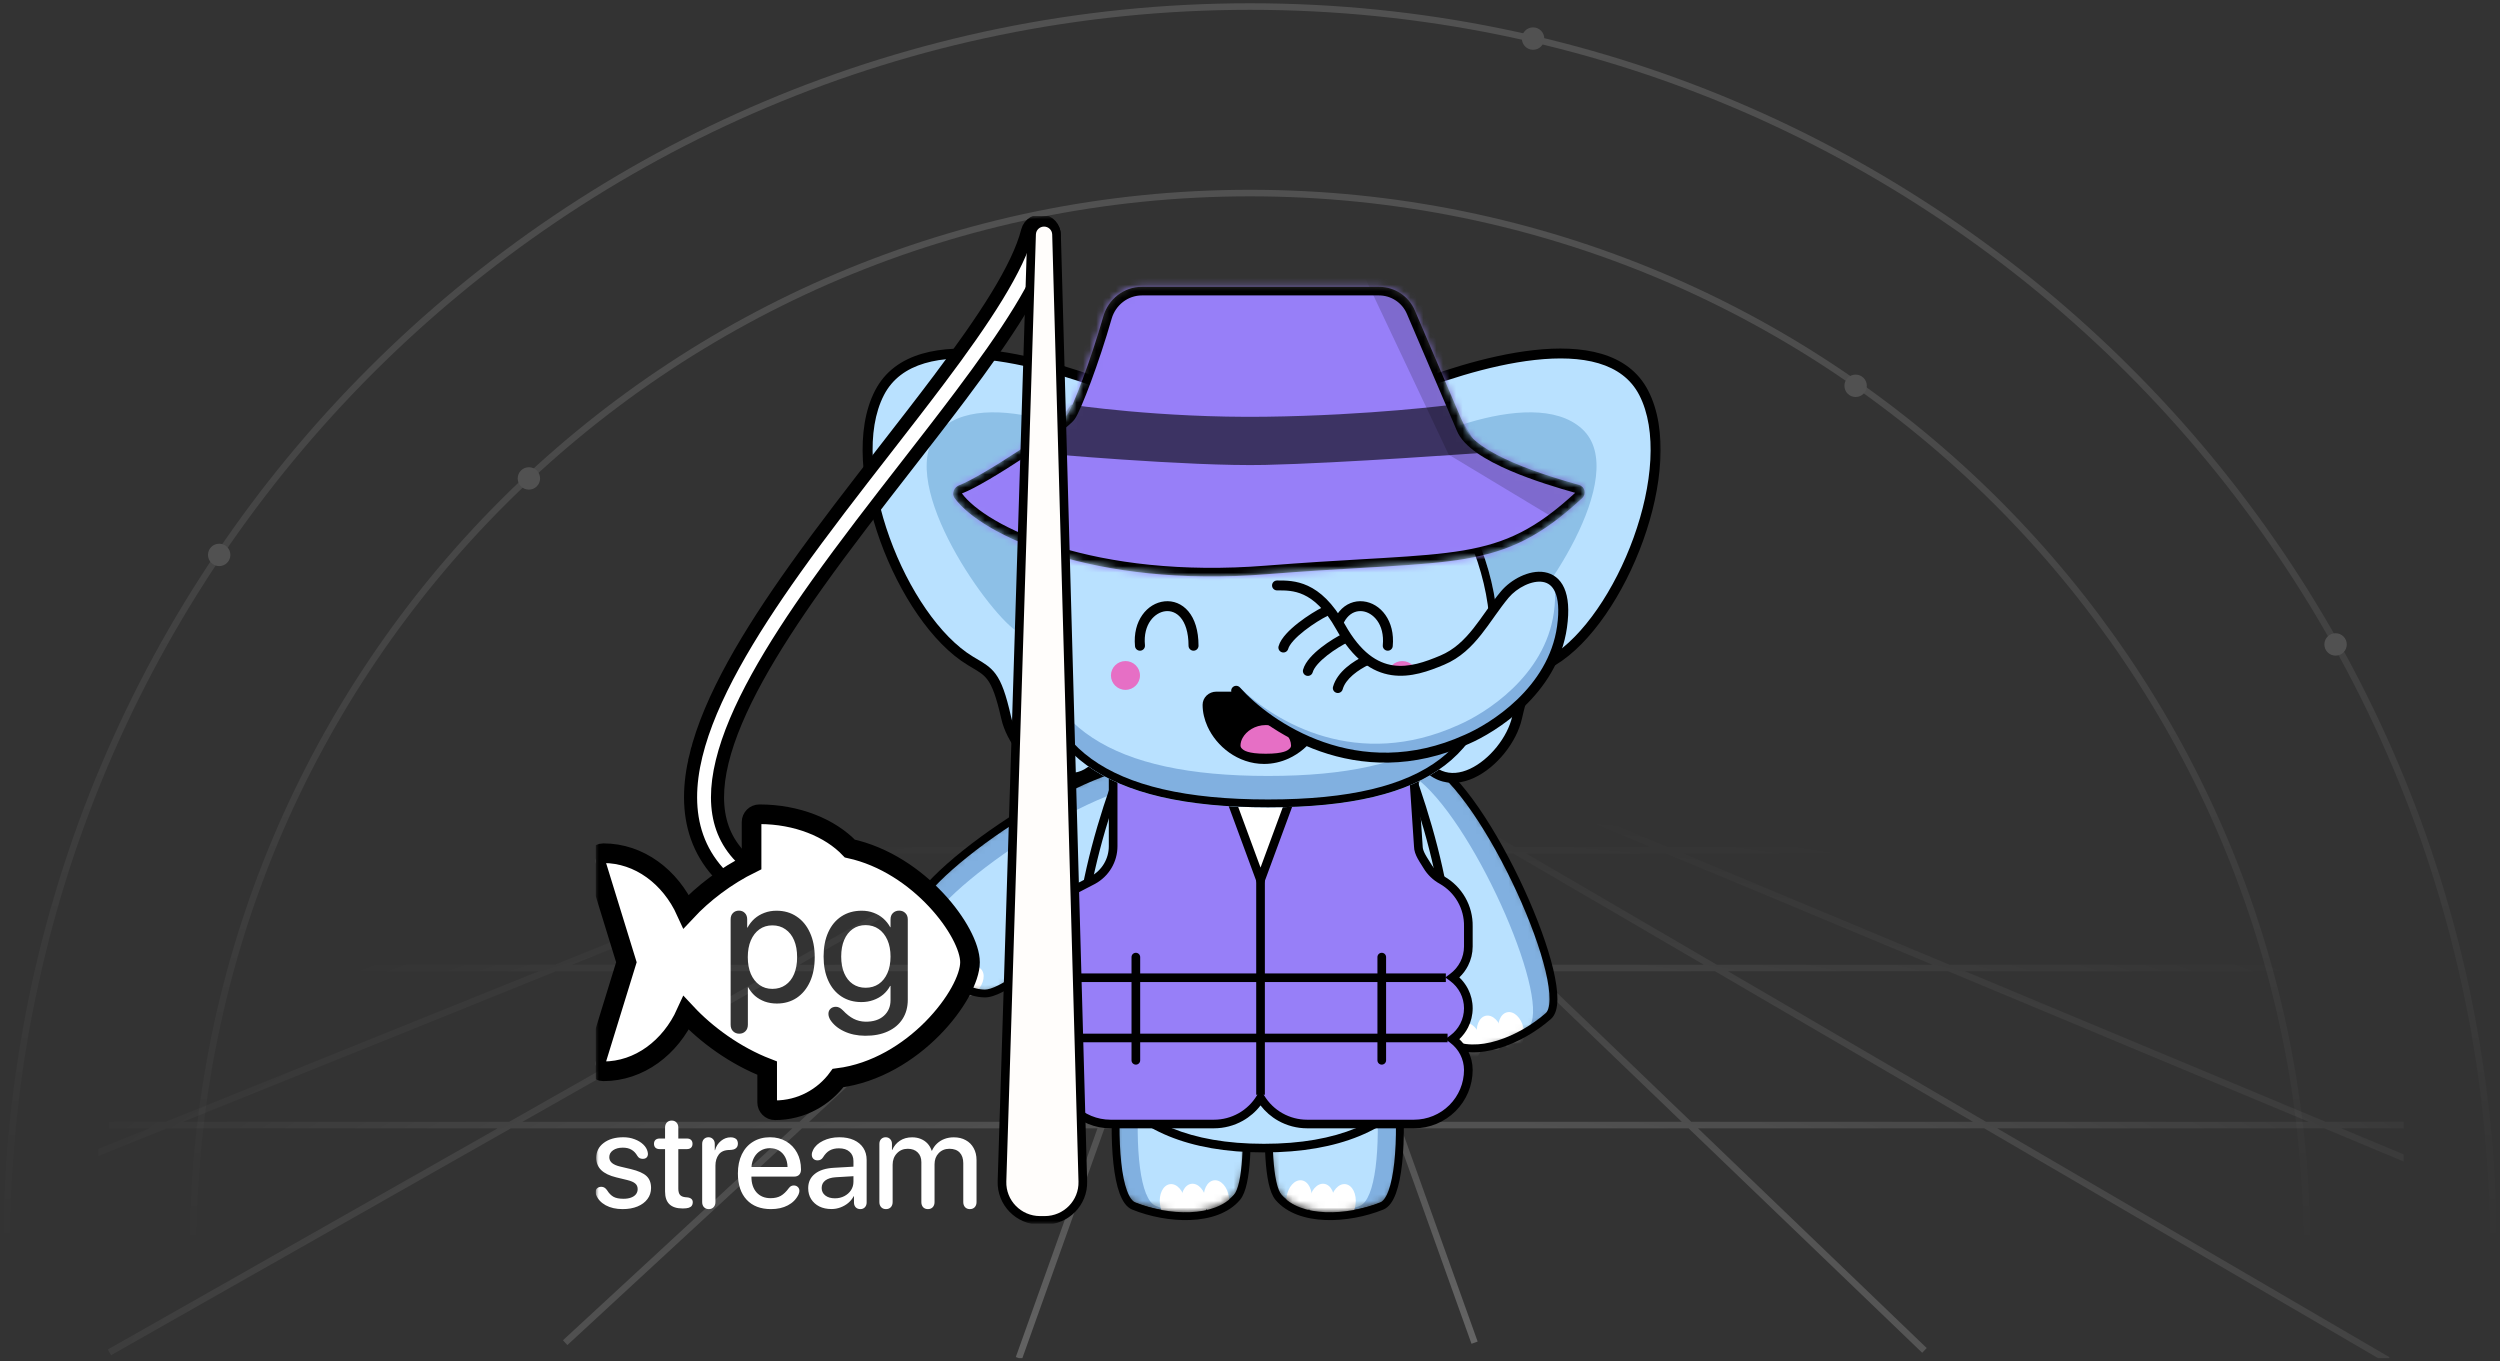 <?xml version="1.0" encoding="utf-8"?>
<svg xmlns="http://www.w3.org/2000/svg" width="382" height="208" viewBox="0 0 382 208" fill="none">
<rect x="0" y="0" width="382" height="208" fill="#333333" stroke="none"/>
<g clip-path="url(#clip0_202_4538)">
<path fill-rule="evenodd" clip-rule="evenodd" d="M209.28 110.413H608.162V109.413H16.662V110.413H176.432L159.088 117.413H16.662V118.413H156.611L129.356 129.413H16.662V130.413H126.879L84.758 147.413H16.662V148.413H82.28L25.294 171.413H16.662V172.413H22.816L13 176.375L13.374 177.302L25.488 172.413H76.033L16.48 206.202L16.974 207.072L78.059 172.413H121.069L86.015 204.795L86.693 205.529L122.543 172.413H167.695L155.216 207.354L156.158 207.69L168.757 172.413H213.065L224.844 205.33L225.785 204.993L214.127 172.413H258.019L293.71 206.702L294.403 205.981L259.462 172.413H303.195L364.612 208.249L365.116 207.385L305.18 172.413H355.158L369.687 178.48L370.072 177.557L357.753 172.413H608.162V171.413H355.359L300.28 148.413H608.162V147.413H297.885L257.174 130.413H608.162V129.413H254.78L228.437 118.413H608.162V117.413H226.043L209.28 110.413ZM208.934 110.413H176.793L177.116 111.215L161.76 117.413H172.971L182.878 111.792L183.371 112.662L174.997 117.413H180.608L186.62 111.86L187.299 112.594L182.082 117.413H187.338L189.145 112.354L190.087 112.69L188.4 117.413H193.385L191.8 112.985L192.742 112.649L194.447 117.413H200.771L196.055 112.883L196.747 112.161L202.214 117.413H208.934L200.28 112.364L200.784 111.5L210.918 117.413H223.448L208.6 111.213L208.934 110.413ZM27.966 171.413L84.952 148.413H118.333L77.796 171.413H27.966ZM132.028 129.413L159.283 118.413H171.208L151.821 129.413H132.028ZM153.847 129.413L173.235 118.413H179.526L167.618 129.413H153.847ZM169.092 129.413L181 118.413H186.981L183.052 129.413H169.092ZM184.114 129.413L188.043 118.413H193.743L197.679 129.413H184.114ZM198.741 129.413L194.805 118.413H201.811L213.261 129.413H198.741ZM214.705 129.413L203.255 118.413H210.648L229.5 129.413H214.705ZM231.484 129.413L212.632 118.413H225.842L252.184 129.413H231.484ZM254.579 130.413H233.198L262.333 147.413H295.29L254.579 130.413ZM231.214 130.413H215.745L233.44 147.413H260.349L231.214 130.413ZM214.302 130.413H199.099L205.182 147.413H231.997L214.302 130.413ZM198.037 130.413H183.757L177.685 147.413H204.12L198.037 130.413ZM182.695 130.413H168.009L149.606 147.413H176.624L182.695 130.413ZM166.535 130.413H152.085L122.122 147.413H148.132L166.535 130.413ZM150.058 130.413H129.55L87.43 147.413H120.096L150.058 130.413ZM79.822 171.413L120.36 148.413H147.05L122.151 171.413H79.822ZM123.625 171.413L148.523 148.413H176.266L168.052 171.413H123.625ZM169.114 171.413L177.328 148.413H204.477L212.707 171.413H169.114ZM213.77 171.413L205.54 148.413H233.038L256.978 171.413H213.77ZM258.422 171.413L234.481 148.413H262.063L301.482 171.413H258.422ZM303.466 171.413L264.047 148.413H297.685L352.764 171.413H303.466ZM608.162 209.413H16.662V208.413H608.162V209.413Z" fill="url(#paint0_radial_202_4538)" fill-opacity="0.3"/>
</g>
<g opacity="0.15">
<path d="M1.006 191C1.006 86.066 86.072 1 191.006 1C295.94 1 381.006 86.066 381.006 191" stroke="url(#paint1_linear_202_4538)"/>
<path d="M29.507 191C29.507 101.806 101.813 29.5 191.007 29.5C280.201 29.5 352.507 101.806 352.507 191" stroke="url(#paint2_linear_202_4538)"/>
<ellipse cx="1.71" cy="1.71" rx="1.71" ry="1.71" transform="matrix(-1 0 0 1 35.201 83.079)" fill="white"/>
<ellipse cx="1.71" cy="1.71" rx="1.71" ry="1.71" transform="matrix(-1 0 0 1 285.249 57.241)" fill="white"/>
<ellipse cx="1.71" cy="1.71" rx="1.71" ry="1.71" transform="matrix(-1 0 0 1 235.965 4.186)" fill="white"/>
<ellipse cx="1.71" cy="1.71" rx="1.71" ry="1.71" transform="matrix(-1 0 0 1 82.524 71.394)" fill="white"/>
<ellipse cx="1.71" cy="1.71" rx="1.71" ry="1.71" transform="matrix(-1 0 0 1 358.585 96.76)" fill="white"/>
</g>
<g clip-path="url(#clip1_202_4538)">
<mask id="mask0_202_4538" style="mask-type:luminance" maskUnits="userSpaceOnUse" x="91" y="33" width="163" height="154">
<path d="M254 33H91V187H254V33Z" fill="white"/>
</mask>
<g mask="url(#mask0_202_4538)">
<mask id="mask1_202_4538" style="mask-type:alpha" maskUnits="userSpaceOnUse" x="193" y="140" width="22" height="46">
<path d="M211.319 183.567C216.515 181.472 213.989 148.114 207.094 140.675L194.5 148.523C194.5 148.523 192.341 178.503 195.552 182.268C198.763 186.034 206.124 185.663 211.319 183.567Z" fill="#D3C8FF"/>
</mask>
<g mask="url(#mask1_202_4538)">
<path d="M211.32 183.567C216.516 181.472 213.99 148.114 207.094 140.675L195.221 154C195.221 154 192.342 178.503 195.553 182.268C198.764 186.034 206.124 185.663 211.32 183.567Z" fill="#B9E1FF"/>
<path fill-rule="evenodd" clip-rule="evenodd" d="M207.094 140.675C213.99 148.114 216.516 181.472 211.32 183.567C209.576 184.271 207.59 184.779 205.598 185.003C206.349 184.791 207.076 184.543 207.766 184.265C212.616 182.309 210.738 153.111 204.857 143.185L207.094 140.675Z" fill="#81B0E0"/>
<path d="M204.824 186.641C203.767 186.5 203.082 185.11 203.296 183.536C203.509 181.962 204.539 180.8 205.596 180.94C206.654 181.081 207.338 182.471 207.125 184.045C206.912 185.619 205.882 186.781 204.824 186.641Z" fill="white"/>
<path d="M201.556 186.588C200.498 186.447 199.814 185.057 200.027 183.483C200.24 181.909 201.27 180.747 202.328 180.887C203.385 181.028 204.069 182.418 203.856 183.992C203.643 185.566 202.613 186.728 201.556 186.588Z" fill="white"/>
<path d="M198.108 186.054C197.05 185.913 196.366 184.524 196.579 182.949C196.792 181.375 197.822 180.213 198.879 180.353C199.937 180.494 200.621 181.884 200.408 183.458C200.195 185.032 199.165 186.194 198.108 186.054Z" fill="white"/>
</g>
<path fill-rule="evenodd" clip-rule="evenodd" d="M206.505 140.939C206.259 141.163 206.243 141.542 206.469 141.785C208.086 143.529 209.508 146.883 210.63 151.079C211.745 155.245 212.54 160.143 212.959 164.882C213.379 169.623 213.421 174.18 213.041 177.667C212.85 179.414 212.556 180.864 212.165 181.927C211.761 183.025 211.309 183.556 210.912 183.716C208.386 184.735 205.333 185.333 202.536 185.221C199.727 185.109 197.283 184.286 195.833 182.586C195.531 182.231 195.249 181.557 195.026 180.547C194.806 179.559 194.658 178.326 194.568 176.929C194.388 174.134 194.446 170.744 194.605 167.454C194.764 164.168 195.022 160.997 195.242 158.646C195.352 157.471 195.451 156.502 195.523 155.827C195.56 155.49 195.589 155.226 195.609 155.046C195.619 154.956 195.627 154.888 195.632 154.842L195.64 154.773C195.64 154.773 195.64 154.773 195.04 154.704C194.441 154.635 194.441 154.635 194.441 154.635V154.636L194.439 154.653L194.432 154.706C194.427 154.753 194.419 154.823 194.409 154.914C194.388 155.095 194.359 155.361 194.323 155.701C194.25 156.381 194.15 157.355 194.04 158.537C193.819 160.898 193.559 164.088 193.399 167.398C193.239 170.704 193.18 174.146 193.363 177.005C193.455 178.434 193.608 179.734 193.846 180.806C194.079 181.857 194.411 182.772 194.911 183.36C196.672 185.424 199.514 186.299 202.486 186.418C205.472 186.538 208.697 185.903 211.366 184.826C212.269 184.462 212.874 183.493 213.3 182.337C213.738 181.145 214.045 179.587 214.241 177.796C214.633 174.206 214.586 169.566 214.162 164.776C213.738 159.984 212.933 155.017 211.797 150.771C210.669 146.554 209.189 142.949 207.358 140.974C207.133 140.73 206.75 140.715 206.505 140.939ZM195.11 154.109C194.779 154.071 194.479 154.306 194.441 154.635L195.04 154.704L195.64 154.773C195.679 154.445 195.442 154.147 195.11 154.109Z" fill="black"/>
<mask id="mask2_202_4538" style="mask-type:alpha" maskUnits="userSpaceOnUse" x="170" y="140" width="21" height="46">
<path d="M173.052 183.567C167.856 181.472 170.381 148.114 177.277 140.675L189.871 148.523C189.871 148.523 192.029 178.503 188.819 182.268C185.607 186.034 178.247 185.663 173.052 183.567Z" fill="#D3C8FF"/>
</mask>
<g mask="url(#mask2_202_4538)">
<path d="M173.052 183.567C167.856 181.472 170.381 148.114 177.277 140.675L189.15 154C189.15 154 192.029 178.503 188.819 182.268C185.607 186.034 178.247 185.663 173.052 183.567Z" fill="#B9E1FF"/>
<path fill-rule="evenodd" clip-rule="evenodd" d="M177.277 140.675C170.381 148.114 167.856 181.472 173.052 183.567C174.795 184.271 176.782 184.779 178.774 185.003C178.023 184.791 177.295 184.543 176.605 184.265C171.755 182.309 173.633 153.111 179.513 143.185L177.277 140.675Z" fill="#81B0E0"/>
<path d="M179.548 186.641C180.605 186.5 181.29 185.11 181.077 183.536C180.863 181.962 179.833 180.8 178.776 180.94C177.719 181.081 177.034 182.471 177.247 184.045C177.46 185.619 178.49 186.781 179.548 186.641Z" fill="white"/>
<path d="M182.815 186.588C183.873 186.447 184.557 185.057 184.344 183.483C184.131 181.909 183.101 180.747 182.044 180.887C180.986 181.028 180.302 182.418 180.515 183.992C180.728 185.566 181.758 186.728 182.815 186.588Z" fill="white"/>
<path d="M186.264 186.054C187.321 185.913 188.005 184.524 187.792 182.949C187.579 181.375 186.549 180.213 185.492 180.353C184.434 180.494 183.75 181.884 183.963 183.458C184.176 185.032 185.206 186.194 186.264 186.054Z" fill="white"/>
</g>
<path fill-rule="evenodd" clip-rule="evenodd" d="M177.866 140.939C178.111 141.163 178.127 141.542 177.901 141.785C176.285 143.529 174.863 146.883 173.741 151.079C172.626 155.245 171.831 160.143 171.411 164.882C170.991 169.623 170.949 174.18 171.33 177.667C171.521 179.414 171.814 180.864 172.205 181.927C172.61 183.025 173.062 183.556 173.459 183.716C175.984 184.735 179.038 185.333 181.834 185.221C184.644 185.109 187.087 184.286 188.538 182.586C188.84 182.231 189.121 181.557 189.345 180.547C189.564 179.559 189.712 178.326 189.802 176.929C189.982 174.134 189.924 170.744 189.765 167.454C189.607 164.168 189.348 160.997 189.129 158.646C189.019 157.471 188.92 156.502 188.847 155.827C188.811 155.49 188.782 155.226 188.762 155.046C188.752 154.956 188.744 154.888 188.739 154.842L188.731 154.773C188.731 154.773 188.731 154.773 189.33 154.704C189.93 154.635 189.93 154.635 189.93 154.635V154.636L189.932 154.653L189.938 154.706C189.944 154.753 189.952 154.823 189.962 154.914C189.982 155.095 190.011 155.361 190.048 155.701C190.121 156.381 190.221 157.355 190.331 158.537C190.551 160.898 190.812 164.088 190.971 167.398C191.131 170.704 191.191 174.146 191.007 177.005C190.916 178.434 190.762 179.734 190.524 180.806C190.291 181.857 189.96 182.772 189.459 183.36C187.699 185.424 184.856 186.299 181.884 186.418C178.898 186.538 175.674 185.903 173.004 184.826C172.102 184.462 171.497 183.493 171.071 182.337C170.633 181.145 170.325 179.587 170.13 177.796C169.738 174.206 169.784 169.566 170.209 164.776C170.633 159.984 171.437 155.017 172.574 150.771C173.701 146.554 175.182 142.949 177.013 140.974C177.238 140.73 177.62 140.715 177.866 140.939ZM189.261 154.109C189.591 154.071 189.891 154.306 189.93 154.635L189.33 154.704L188.731 154.773C188.692 154.445 188.929 154.147 189.261 154.109Z" fill="black"/>
<mask id="mask3_202_4538" style="mask-type:alpha" maskUnits="userSpaceOnUse" x="139" y="116" width="39" height="36">
<path d="M139.479 140.495C137.825 135.171 165.42 116.009 175.579 116.61L177.431 131.266C177.431 131.266 155.434 151.895 150.468 151.807C145.501 151.718 141.134 145.819 139.479 140.495Z" fill="#D3C8FF"/>
</mask>
<g mask="url(#mask3_202_4538)">
<path d="M139.479 140.495C137.825 135.171 165.42 116.009 175.579 116.61L172.707 134.177C172.707 134.177 155.434 151.895 150.468 151.807C145.501 151.718 141.134 145.819 139.479 140.495Z" fill="#B9E1FF"/>
<path fill-rule="evenodd" clip-rule="evenodd" d="M175.579 116.61C165.42 116.009 137.825 135.171 139.479 140.495C140.035 142.281 140.895 144.132 141.981 145.807C141.671 145.095 141.403 144.378 141.184 143.671C139.64 138.702 163.582 121.674 175.038 119.919L175.579 116.61Z" fill="#81B0E0"/>
<path d="M141.194 147.438C141.972 148.163 143.488 147.811 144.58 146.651C145.672 145.491 145.926 143.963 145.148 143.238C144.369 142.513 142.853 142.866 141.761 144.026C140.669 145.185 140.415 146.713 141.194 147.438Z" fill="white"/>
<path d="M143.713 149.587C144.492 150.312 146.008 149.959 147.1 148.799C148.192 147.639 148.446 146.111 147.667 145.387C146.889 144.662 145.373 145.014 144.281 146.174C143.189 147.334 142.935 148.862 143.713 149.587Z" fill="white"/>
<path d="M145.901 152.235C146.679 152.96 148.195 152.608 149.287 151.448C150.379 150.288 150.633 148.76 149.855 148.035C149.076 147.31 147.56 147.663 146.468 148.823C145.376 149.983 145.122 151.511 145.901 152.235Z" fill="white"/>
</g>
<path fill-rule="evenodd" clip-rule="evenodd" d="M176.181 116.646C176.162 116.976 175.876 117.228 175.544 117.208C173.161 117.068 169.648 118.096 165.669 119.886C161.717 121.664 157.397 124.151 153.438 126.827C149.477 129.504 145.9 132.355 143.423 134.854C142.183 136.105 141.238 137.249 140.657 138.222C140.057 139.228 139.929 139.912 140.055 140.319C140.86 142.908 142.325 145.635 144.182 147.716C146.047 149.807 148.234 151.167 150.477 151.207C150.945 151.215 151.647 151.006 152.576 150.539C153.485 150.082 154.54 149.417 155.686 148.601C157.977 146.972 160.583 144.782 163.046 142.579C165.507 140.378 167.814 138.172 169.508 136.516C170.354 135.688 171.046 134.999 171.527 134.516C171.766 134.275 171.954 134.085 172.081 133.956C172.144 133.892 172.193 133.842 172.225 133.809L172.274 133.759C172.274 133.759 172.274 133.759 172.707 134.177C173.14 134.595 173.14 134.595 173.14 134.595L173.14 134.595L173.127 134.608L173.09 134.646C173.057 134.681 173.007 134.731 172.943 134.796C172.815 134.926 172.626 135.117 172.384 135.36C171.9 135.846 171.204 136.54 170.354 137.372C168.653 139.036 166.331 141.254 163.853 143.471C161.377 145.686 158.733 147.909 156.388 149.578C155.217 150.411 154.107 151.115 153.121 151.61C152.154 152.096 151.232 152.42 150.457 152.406C147.734 152.358 145.253 150.724 143.28 148.512C141.298 146.29 139.753 143.407 138.903 140.672C138.616 139.747 138.988 138.667 139.62 137.609C140.271 136.518 141.291 135.295 142.563 134.011C145.113 131.438 148.758 128.539 152.759 125.835C156.762 123.129 161.143 120.606 165.171 118.793C169.171 116.994 172.916 115.852 175.614 116.011C175.947 116.031 176.2 116.315 176.181 116.646ZM173.126 133.747C173.366 133.977 173.372 134.357 173.14 134.595L172.707 134.177L172.274 133.759C172.506 133.522 172.887 133.516 173.126 133.747Z" fill="black"/>
<mask id="mask4_202_4538" style="mask-type:alpha" maskUnits="userSpaceOnUse" x="208" y="116" width="30" height="45">
<path d="M236.584 155.252C240.78 151.554 227.206 120.942 218.208 116.214L208.969 127.786C208.969 127.786 216.992 156.765 221.283 159.251C225.574 161.738 232.389 158.949 236.584 155.252Z" fill="#D3C8FF"/>
</mask>
<g mask="url(#mask4_202_4538)">
<path d="M236.584 155.252C240.78 151.554 227.206 120.942 218.209 116.214L211.485 132.71C211.485 132.71 216.992 156.765 221.283 159.251C225.574 161.738 232.389 158.949 236.584 155.252Z" fill="#B9E1FF"/>
<path fill-rule="evenodd" clip-rule="evenodd" d="M218.209 116.214C227.206 120.942 240.78 151.554 236.584 155.252C235.177 156.492 233.475 157.63 231.672 158.501C232.309 158.053 232.912 157.578 233.468 157.087C237.385 153.636 225.817 126.732 216.942 119.321L218.209 116.214Z" fill="#81B0E0"/>
<path d="M231.492 160.301C230.448 160.519 229.336 159.436 229.009 157.881C228.682 156.327 229.263 154.89 230.307 154.672C231.351 154.454 232.463 155.537 232.79 157.092C233.117 158.646 232.536 160.083 231.492 160.301Z" fill="white"/>
<path d="M228.216 160.838C227.172 161.056 226.06 159.973 225.733 158.418C225.405 156.863 225.986 155.426 227.031 155.208C228.075 154.99 229.186 156.074 229.513 157.629C229.841 159.183 229.26 160.62 228.216 160.838Z" fill="white"/>
<path d="M224.963 161.973C223.919 162.191 222.807 161.108 222.48 159.553C222.152 157.998 222.734 156.561 223.778 156.343C224.822 156.125 225.933 157.209 226.26 158.764C226.588 160.318 226.007 161.755 224.963 161.973Z" fill="white"/>
</g>
<path fill-rule="evenodd" clip-rule="evenodd" d="M217.676 115.934C217.52 116.227 217.631 116.589 217.926 116.744C220.035 117.853 222.501 120.544 224.967 124.128C227.415 127.686 229.809 132.04 231.794 136.369C233.781 140.7 235.35 144.982 236.161 148.396C236.567 150.106 236.777 151.57 236.765 152.701C236.753 153.871 236.504 154.521 236.184 154.804C234.144 156.601 231.466 158.177 228.792 158.998C226.106 159.822 223.526 159.857 221.588 158.734C221.184 158.5 220.693 157.958 220.143 157.08C219.605 156.221 219.051 155.108 218.498 153.819C217.391 151.245 216.308 148.029 215.353 144.876C214.4 141.724 213.58 138.649 212.998 136.36C212.707 135.216 212.476 134.269 212.318 133.609C212.238 133.279 212.178 133.02 212.136 132.845C212.116 132.757 212.1 132.69 212.09 132.644L212.074 132.577C212.074 132.576 212.074 132.576 211.485 132.71C210.897 132.844 210.897 132.844 210.897 132.844V132.845L210.901 132.862L210.913 132.914C210.924 132.96 210.94 133.028 210.96 133.117C211.002 133.295 211.064 133.556 211.144 133.888C211.303 134.553 211.536 135.505 211.828 136.655C212.413 138.955 213.238 142.048 214.198 145.222C215.157 148.392 216.255 151.656 217.387 154.291C217.954 155.608 218.534 156.782 219.118 157.714C219.69 158.628 220.31 159.381 220.979 159.769C223.331 161.132 226.305 161.015 229.147 160.143C232.002 159.267 234.829 157.599 236.984 155.7C237.713 155.058 237.959 153.943 237.972 152.712C237.985 151.443 237.752 149.873 237.336 148.119C236.501 144.605 234.9 140.246 232.893 135.871C230.885 131.494 228.46 127.077 225.964 123.45C223.485 119.848 220.88 116.94 218.492 115.685C218.197 115.53 217.832 115.642 217.676 115.934ZM211.352 132.126C211.027 132.2 210.823 132.521 210.897 132.844L211.485 132.71L212.074 132.577C212 132.254 211.677 132.052 211.352 132.126Z" fill="black"/>
<path d="M193.121 175.43C146.938 175.43 168.595 119.686 178.851 100.754H207.874C217.838 119.686 239.303 175.43 193.121 175.43Z" fill="#B9E1FF"/>
<path fill-rule="evenodd" clip-rule="evenodd" d="M178.455 100.096H208.274L208.46 100.449C213.457 109.944 221.366 128.714 222.212 145.158C222.636 153.382 221.298 161.128 216.832 166.828C212.344 172.556 204.803 176.088 193.12 176.088C181.438 176.088 173.908 172.556 169.442 166.827C164.998 161.126 163.695 153.379 164.16 145.155C165.092 128.71 173.122 109.941 178.268 100.442L178.455 100.096ZM179.246 101.411C174.132 110.947 166.386 129.263 165.481 145.228C165.024 153.307 166.324 160.679 170.488 166.022C174.63 171.336 181.712 174.773 193.12 174.773C204.529 174.773 211.623 171.337 215.788 166.021C219.974 160.677 221.307 153.304 220.891 145.225C220.069 129.263 212.445 110.952 207.472 101.411H179.246Z" fill="black"/>
<path d="M192.345 157.024C200.675 157.024 207.428 148.312 207.428 137.566C207.428 126.82 200.675 118.108 192.345 118.108C184.015 118.108 177.263 126.82 177.263 137.566C177.263 148.312 184.015 157.024 192.345 157.024Z" fill="white"/>
<path d="M224.362 144.632V141.546C224.388 140.116 224.028 138.707 223.32 137.464C222.61 136.22 221.579 135.189 220.332 134.479C219.399 133.97 218.621 133.222 218.078 132.312C217.536 131.402 216.721 130.363 216.72 129.305L215.133 105.581C215.133 105.318 215.044 105.063 214.882 104.856C214.719 104.649 214.491 104.502 214.235 104.438L211.006 103.635C209.634 103.29 208.197 103.301 206.831 103.667C205.465 104.033 204.216 104.742 203.204 105.725L192.61 134.479L182.02 105.725C181.008 104.741 179.758 104.032 178.391 103.666C177.024 103.3 175.586 103.289 174.214 103.635L170.985 104.438C170.729 104.501 170.501 104.648 170.338 104.856C170.176 105.063 170.087 105.318 170.087 105.581V129.305C170.087 130.362 169.802 131.399 169.26 132.309C168.719 133.219 167.942 133.967 167.011 134.475C165.763 135.188 163.142 136.221 162.432 137.466C161.722 138.711 161.362 140.122 161.387 141.553V144.632C161.39 145.551 161.609 146.456 162.027 147.275C162.445 148.094 163.05 148.804 163.794 149.348C163.049 149.89 162.442 150.6 162.024 151.42C161.605 152.239 161.387 153.145 161.387 154.064C161.387 154.983 161.605 155.889 162.024 156.709C162.442 157.528 163.049 158.238 163.794 158.78C163.05 159.324 162.445 160.034 162.027 160.853C161.609 161.672 161.39 162.578 161.387 163.496C161.39 165.684 162.264 167.782 163.82 169.329C165.376 170.876 167.485 171.746 169.685 171.749H185.498C186.93 171.749 188.338 171.379 189.584 170.677C190.83 169.975 191.873 168.964 192.61 167.743C193.347 168.964 194.39 169.975 195.636 170.677C196.882 171.379 198.29 171.749 199.722 171.749H216.064C218.264 171.746 220.373 170.876 221.929 169.329C223.484 167.782 224.36 165.684 224.362 163.496C224.36 162.578 224.14 161.672 223.722 160.853C223.304 160.034 222.699 159.324 221.954 158.78C222.7 158.238 223.307 157.528 223.725 156.709C224.144 155.889 224.362 154.983 224.362 154.064C224.362 153.145 224.144 152.239 223.725 151.42C223.307 150.6 222.7 149.89 221.954 149.348C222.699 148.804 223.304 148.094 223.722 147.275C224.14 146.456 224.36 145.551 224.362 144.632Z" fill="#977FF8"/>
<path fill-rule="evenodd" clip-rule="evenodd" d="M174.053 102.998C175.535 102.624 177.088 102.636 178.564 103.031C180.04 103.426 181.39 104.192 182.483 105.256L182.59 105.36L192.61 132.566L202.635 105.359L202.742 105.256C203.835 104.193 205.183 103.427 206.659 103.032C208.134 102.636 209.687 102.625 211.168 102.998L211.169 102.998L214.396 103.8C214.795 103.9 215.15 104.129 215.403 104.452C215.652 104.768 215.789 105.156 215.794 105.557L217.382 129.283V129.305C217.382 129.673 217.526 130.082 217.78 130.554C217.942 130.856 218.111 131.121 218.288 131.399C218.405 131.581 218.525 131.77 218.648 131.977C219.13 132.786 219.822 133.45 220.651 133.902L220.656 133.905L220.662 133.908C222.011 134.678 223.128 135.794 223.895 137.139C224.662 138.483 225.051 140.007 225.024 141.551V144.632V144.634C225.021 145.655 224.777 146.662 224.312 147.572C223.974 148.236 223.524 148.836 222.984 149.347C223.525 149.857 223.976 150.457 224.316 151.122C224.781 152.034 225.024 153.042 225.024 154.064C225.024 155.087 224.781 156.094 224.316 157.006C223.976 157.671 223.525 158.271 222.984 158.781C223.524 159.292 223.974 159.892 224.312 160.556C224.777 161.467 225.021 162.473 225.024 163.494V163.497C225.021 165.859 224.077 168.124 222.397 169.794C220.718 171.464 218.441 172.404 216.065 172.406H199.723C198.176 172.405 196.656 172.007 195.31 171.249C194.258 170.657 193.341 169.861 192.61 168.911C191.88 169.861 190.962 170.657 189.91 171.249C188.564 172.007 187.045 172.405 185.498 172.406H169.685C167.309 172.404 165.032 171.464 163.353 169.794C161.673 168.124 160.729 165.859 160.726 163.497V163.494C160.729 162.473 160.972 161.467 161.438 160.556C161.776 159.892 162.226 159.292 162.766 158.781C162.225 158.271 161.774 157.671 161.434 157.006C160.969 156.094 160.726 155.087 160.726 154.064C160.726 153.042 160.969 152.034 161.434 151.122C161.774 150.457 162.225 149.857 162.766 149.347C162.226 148.836 161.776 148.236 161.438 147.572C160.972 146.662 160.729 145.655 160.726 144.634V144.632V141.559C160.699 140.013 161.089 138.487 161.857 137.142C162.095 136.723 162.469 136.362 162.865 136.055C163.267 135.743 163.732 135.457 164.195 135.198C164.66 134.938 165.14 134.697 165.571 134.481L165.618 134.458C166.037 134.248 166.399 134.066 166.681 133.905L166.686 133.902L166.692 133.9C167.519 133.447 168.21 132.783 168.691 131.974C169.172 131.166 169.426 130.245 169.426 129.305V105.581C169.426 105.172 169.564 104.774 169.817 104.451C170.07 104.129 170.425 103.9 170.824 103.8L174.051 102.998L174.053 102.998ZM178.22 104.3C176.962 103.964 175.639 103.954 174.377 104.272L174.374 104.273L171.146 105.075C171.033 105.103 170.932 105.169 170.86 105.26C170.788 105.352 170.749 105.465 170.749 105.581V129.305C170.749 130.48 170.431 131.633 169.83 132.644C169.229 133.653 168.368 134.483 167.335 135.049C167.021 135.227 166.632 135.423 166.231 135.623L166.166 135.656C165.733 135.872 165.279 136.101 164.844 136.344C164.408 136.587 164.007 136.837 163.679 137.092C163.345 137.35 163.124 137.586 163.008 137.79C162.356 138.932 162.025 140.228 162.049 141.542V141.548V144.631C162.052 145.447 162.246 146.251 162.617 146.977C162.989 147.705 163.527 148.335 164.187 148.819L164.914 149.35L164.186 149.879C163.524 150.36 162.985 150.99 162.614 151.717C162.243 152.444 162.049 153.249 162.049 154.064C162.049 154.88 162.243 155.684 162.614 156.411C162.985 157.139 163.524 157.768 164.186 158.249L164.914 158.778L164.187 159.31C163.527 159.793 162.989 160.423 162.617 161.151C162.246 161.878 162.052 162.681 162.049 163.497C162.052 165.51 162.857 167.441 164.289 168.865C165.721 170.289 167.662 171.09 169.686 171.092H185.498C186.815 171.091 188.111 170.751 189.258 170.105C190.405 169.459 191.365 168.529 192.043 167.405L192.61 166.466L193.178 167.405C193.856 168.529 194.816 169.459 195.963 170.105C197.11 170.751 198.405 171.091 199.723 171.092H216.064C218.088 171.09 220.029 170.289 221.461 168.865C222.893 167.44 223.698 165.51 223.701 163.496C223.698 162.681 223.504 161.878 223.133 161.151C222.761 160.423 222.223 159.793 221.563 159.31L220.836 158.778L221.564 158.249C222.226 157.768 222.765 157.139 223.136 156.411C223.507 155.684 223.701 154.88 223.701 154.064C223.701 153.248 223.507 152.444 223.136 151.717C222.765 150.99 222.226 150.36 221.564 149.879L220.836 149.35L221.563 148.819C222.223 148.335 222.761 147.705 223.133 146.977C223.504 146.251 223.698 145.447 223.701 144.632V144.63V141.539L223.701 141.533C223.725 140.222 223.395 138.928 222.744 137.787C222.095 136.648 221.15 135.704 220.009 135.051C218.974 134.487 218.111 133.656 217.51 132.647C217.428 132.51 217.326 132.349 217.216 132.176C217.016 131.861 216.79 131.504 216.613 131.173C216.326 130.641 216.065 130.01 216.059 129.329L214.471 105.603V105.581C214.471 105.465 214.432 105.352 214.36 105.261C214.288 105.169 214.188 105.104 214.075 105.075L210.846 104.273L210.844 104.272C209.582 103.954 208.26 103.964 207.004 104.301C205.794 104.625 204.685 105.241 203.774 106.094L192.61 136.391L181.452 106.094C180.54 105.241 179.43 104.624 178.22 104.3Z" fill="black"/>
<path fill-rule="evenodd" clip-rule="evenodd" d="M173.558 145.586C173.923 145.586 174.22 145.88 174.22 146.243V162.02C174.22 162.383 173.923 162.677 173.558 162.677C173.193 162.677 172.896 162.383 172.896 162.02V146.243C172.896 145.88 173.193 145.586 173.558 145.586Z" fill="black"/>
<path fill-rule="evenodd" clip-rule="evenodd" d="M211.133 145.586C211.498 145.586 211.795 145.88 211.795 146.243V162.02C211.795 162.383 211.498 162.677 211.133 162.677C210.768 162.677 210.472 162.383 210.472 162.02V146.243C210.472 145.88 210.768 145.586 211.133 145.586Z" fill="black"/>
<path fill-rule="evenodd" clip-rule="evenodd" d="M191.949 167.279V133.885H193.272V167.279H191.949Z" fill="black"/>
<path fill-rule="evenodd" clip-rule="evenodd" d="M221.188 159.259H165.091V157.944H221.188V159.259Z" fill="black"/>
<path fill-rule="evenodd" clip-rule="evenodd" d="M220.924 150.056H165.091V148.741H220.924V150.056Z" fill="black"/>
<path d="M148.257 100.968C137.803 94.644 128.531 71.375 134.385 60.025C140.025 49.092 160.854 55.559 171.831 60.025C182.649 64.426 179.32 68.204 177.933 74.603C176.547 81.002 172.921 105.26 169.534 113.719C165.3 124.293 155.25 116.342 153.745 109.676C152.207 102.866 151.166 102.728 148.257 100.968Z" fill="#B9E1FF"/>
<path fill-rule="evenodd" clip-rule="evenodd" d="M151.192 53.499C158.582 54.319 166.611 57.084 172.121 59.325C177.572 61.543 179.803 63.733 180.214 66.453C180.411 67.757 180.169 69.089 179.826 70.431C179.691 70.957 179.544 71.476 179.395 72.003C179.148 72.874 178.895 73.768 178.68 74.762C178.311 76.462 177.786 79.415 177.148 83.007C176.588 86.161 175.94 89.806 175.233 93.528C173.734 101.431 171.969 109.687 170.243 113.998C169.137 116.761 167.597 118.445 165.783 119.185C163.969 119.926 162.039 119.658 160.293 118.848C158.55 118.039 156.932 116.667 155.655 115.079C154.379 113.491 153.407 111.642 153.001 109.841C152.232 106.438 151.613 104.842 150.9 103.875C150.304 103.067 149.632 102.668 148.508 102.001C148.307 101.882 148.092 101.754 147.859 101.614C142.417 98.322 137.406 90.733 134.487 82.636C133.021 78.568 132.065 74.325 131.851 70.362C131.638 66.406 132.161 62.677 133.706 59.681C136.768 53.746 143.878 52.687 151.192 53.499ZM151.022 55.002C143.767 54.197 137.643 55.371 135.065 60.37C133.683 63.048 133.17 66.484 133.375 70.281C133.579 74.071 134.497 78.168 135.924 82.127C138.791 90.082 143.642 97.29 148.654 100.322C148.857 100.445 149.056 100.562 149.25 100.676C150.373 101.339 151.338 101.908 152.131 102.981C153.05 104.227 153.72 106.104 154.489 109.51C154.835 111.043 155.684 112.688 156.848 114.136C158.012 115.582 159.453 116.787 160.94 117.478C162.423 118.166 163.894 118.32 165.202 117.786C166.511 117.252 167.814 115.964 168.825 113.44C170.486 109.291 172.227 101.19 173.734 93.249C174.43 89.583 175.075 85.954 175.636 82.797C176.282 79.166 176.816 76.16 177.188 74.444C177.41 73.419 177.691 72.422 177.949 71.511C178.094 70.996 178.232 70.509 178.347 70.059C178.68 68.755 178.855 67.668 178.705 66.677C178.422 64.808 176.908 62.908 171.542 60.725C166.075 58.501 158.201 55.799 151.022 55.002Z" fill="black"/>
<path d="M143.816 65.526C151.536 58.483 171.91 68.035 175.852 71.751C176.357 78.151 167.971 101.712 165.927 106.807L155.188 96.334C150.611 93.17 136.095 72.57 143.816 65.526Z" fill="#8DC0E7"/>
<path d="M237.289 100.968C247.743 94.644 257.015 71.375 251.161 60.025C245.521 49.092 224.692 55.559 213.714 60.025C202.897 64.426 206.225 68.204 207.613 74.603C208.999 81.002 212.625 105.26 216.012 113.719C220.246 124.293 230.295 116.342 231.801 109.676C233.339 102.866 234.379 102.728 237.289 100.968Z" fill="#B9E1FF"/>
<path fill-rule="evenodd" clip-rule="evenodd" d="M234.354 53.499C226.964 54.319 218.935 57.084 213.425 59.325C207.974 61.543 205.744 63.733 205.332 66.453C205.136 67.757 205.377 69.089 205.72 70.431C205.855 70.957 206.002 71.476 206.151 72.003C206.398 72.874 206.651 73.768 206.867 74.762C207.235 76.462 207.76 79.415 208.398 83.007C208.959 86.161 209.606 89.806 210.313 93.528C211.812 101.431 213.577 109.687 215.303 113.998C216.41 116.761 217.95 118.445 219.763 119.185C221.577 119.926 223.507 119.658 225.253 118.848C226.996 118.039 228.614 116.667 229.891 115.079C231.167 113.491 232.139 111.642 232.545 109.841C233.314 106.438 233.933 104.842 234.646 103.875C235.242 103.067 235.914 102.668 237.038 102.001C237.239 101.882 237.455 101.754 237.687 101.614C243.129 98.322 248.141 90.733 251.059 82.636C252.525 78.568 253.481 74.325 253.695 70.362C253.909 66.406 253.386 62.677 251.84 59.681C248.778 53.746 241.669 52.687 234.354 53.499ZM234.524 55.002C241.779 54.197 247.903 55.371 250.482 60.37C251.863 63.048 252.376 66.484 252.172 70.281C251.967 74.071 251.049 78.168 249.622 82.127C246.755 90.082 241.904 97.29 236.892 100.322C236.689 100.445 236.49 100.562 236.296 100.676C235.173 101.339 234.208 101.908 233.415 102.981C232.496 104.227 231.826 106.104 231.057 109.51C230.711 111.043 229.862 112.688 228.698 114.136C227.535 115.582 226.093 116.787 224.607 117.478C223.123 118.166 221.652 118.32 220.344 117.786C219.036 117.252 217.732 115.964 216.721 113.44C215.06 109.291 213.319 101.19 211.812 93.249C211.116 89.583 210.471 85.954 209.91 82.797C209.264 79.166 208.73 76.16 208.358 74.444C208.136 73.419 207.855 72.422 207.597 71.511C207.452 70.996 207.314 70.509 207.199 70.059C206.866 68.755 206.691 67.668 206.841 66.677C207.124 64.808 208.638 62.908 214.004 60.725C219.471 58.501 227.345 55.799 234.524 55.002Z" fill="black"/>
<path d="M241.73 65.526C234.009 58.483 213.635 68.035 209.693 71.751C209.188 78.151 217.574 101.712 219.618 106.807L230.357 96.334C234.934 93.17 249.45 72.57 241.73 65.526Z" fill="#8DC0E7"/>
<path d="M228.89 97.239C228.89 114.906 218.989 123.358 193.752 123.358C168.516 123.358 157.286 114.906 157.286 97.239C157.286 79.572 172.742 59.379 193.752 59.379C214.762 59.379 228.89 79.572 228.89 97.239Z" fill="#B9E1FF"/>
<path fill-rule="evenodd" clip-rule="evenodd" d="M228.816 95.008C227.869 110.931 217.736 118.565 193.752 118.565C169.758 118.565 158.426 110.925 157.368 94.988C157.314 95.742 157.286 96.493 157.286 97.239C157.286 114.906 168.516 123.357 193.752 123.357C218.989 123.357 228.89 114.906 228.89 97.239C228.89 96.499 228.865 95.755 228.816 95.008Z" fill="#81B0E0"/>
<path fill-rule="evenodd" clip-rule="evenodd" d="M220.046 115.976C225.281 111.957 227.683 105.845 227.683 97.239C227.683 88.702 224.261 79.507 218.276 72.456C212.303 65.418 203.838 60.577 193.752 60.577C183.657 60.577 174.851 65.426 168.544 72.479C162.226 79.543 158.494 88.732 158.494 97.239C158.494 105.798 161.195 111.917 166.768 115.956C172.421 120.053 181.226 122.159 193.752 122.159C206.283 122.159 214.736 120.051 220.046 115.976ZM193.752 123.358C218.989 123.358 228.89 114.906 228.89 97.239C228.89 79.572 214.762 59.379 193.752 59.379C172.742 59.379 157.286 79.572 157.286 97.239C157.286 114.906 168.516 123.358 193.752 123.358Z" fill="black"/>
<path fill-rule="evenodd" clip-rule="evenodd" d="M208.139 93.39C209.758 93.559 211.608 95.333 211.291 98.599C211.251 99.015 211.558 99.384 211.978 99.424C212.397 99.464 212.77 99.16 212.81 98.744C213.187 94.859 210.945 92.162 208.3 91.885C206.977 91.746 205.64 92.241 204.658 93.41C203.688 94.565 203.105 96.322 203.105 98.672C203.105 99.089 203.447 99.428 203.868 99.428C204.289 99.428 204.631 99.089 204.631 98.672C204.631 96.551 205.158 95.179 205.83 94.378C206.49 93.592 207.33 93.304 208.139 93.39Z" fill="black"/>
<path d="M214.27 105.41C213.045 105.41 212.051 104.425 212.051 103.21C212.051 101.994 213.045 101.009 214.27 101.009C215.496 101.009 216.489 101.994 216.489 103.21C216.489 104.425 215.496 105.41 214.27 105.41Z" fill="#E66FC5"/>
<path fill-rule="evenodd" clip-rule="evenodd" d="M178.1 93.39C176.481 93.559 174.631 95.333 174.948 98.599C174.988 99.015 174.681 99.384 174.262 99.424C173.842 99.464 173.469 99.16 173.429 98.744C173.052 94.859 175.294 92.162 177.94 91.885C179.262 91.746 180.599 92.241 181.581 93.41C182.551 94.565 183.134 96.322 183.134 98.672C183.134 99.089 182.793 99.428 182.371 99.428C181.95 99.428 181.608 99.089 181.608 98.672C181.608 96.551 181.082 95.179 180.409 94.378C179.749 93.592 178.91 93.304 178.1 93.39Z" fill="black"/>
<path d="M171.97 105.411C173.196 105.411 174.189 104.425 174.189 103.21C174.189 101.995 173.196 101.01 171.97 101.01C170.744 101.01 169.751 101.995 169.751 103.21C169.751 104.425 170.744 105.411 171.97 105.411Z" fill="#E66FC5"/>
<path fill-rule="evenodd" clip-rule="evenodd" d="M184.506 111.006C184.036 109.967 183.759 108.846 183.758 107.693C183.758 107.164 183.981 106.647 184.369 106.274C184.758 105.9 185.296 105.685 185.846 105.685H200.459C201.008 105.685 201.545 105.9 201.934 106.274C202.323 106.647 202.546 107.164 202.546 107.693C202.541 109.423 201.931 111.077 200.948 112.502C199.96 113.924 198.579 115.137 196.888 115.91C195.762 116.422 194.493 116.731 193.152 116.73C191.137 116.73 189.3 116.039 187.832 114.999C186.358 113.955 185.215 112.564 184.506 111.006Z" fill="black"/>
<mask id="mask5_202_4538" style="mask-type:luminance" maskUnits="userSpaceOnUse" x="183" y="105" width="20" height="12">
<path fill-rule="evenodd" clip-rule="evenodd" d="M184.506 111.006C184.036 109.967 183.759 108.846 183.758 107.693C183.758 107.164 183.981 106.647 184.369 106.274C184.758 105.9 185.296 105.685 185.846 105.685H200.459C201.008 105.685 201.545 105.9 201.934 106.274C202.323 106.647 202.546 107.164 202.546 107.693C202.541 109.423 201.931 111.077 200.948 112.502C199.96 113.924 198.579 115.137 196.888 115.91C195.762 116.422 194.493 116.731 193.152 116.73C191.137 116.73 189.3 116.039 187.832 114.999C186.358 113.955 185.215 112.564 184.506 111.006Z" fill="white"/>
</mask>
<g mask="url(#mask5_202_4538)">
<path fill-rule="evenodd" clip-rule="evenodd" d="M189.857 112.775C189.664 113.135 189.55 113.523 189.55 113.923C189.55 114.107 189.641 114.286 189.801 114.415C189.812 114.425 189.826 114.437 189.841 114.451C190.039 114.633 190.626 115.171 193.411 115.171C196.196 115.171 196.782 114.633 196.98 114.451C196.996 114.437 197.009 114.425 197.02 114.415C197.18 114.286 197.272 114.107 197.272 113.923C197.27 113.324 197.019 112.75 196.615 112.257C196.209 111.763 195.641 111.343 194.946 111.075C194.484 110.897 193.961 110.79 193.411 110.79C192.583 110.79 191.828 111.03 191.224 111.39C190.618 111.753 190.148 112.235 189.857 112.775Z" fill="#E66FC5"/>
</g>
<path d="M224.116 112.974C207.363 120.566 194.16 111.278 189.444 105.961L196.032 90.488C198.598 90.488 201.228 89.319 204.838 95.783C209.832 104.723 215.747 102.817 220.371 100.872C224.948 98.946 226.921 94.426 229.941 90.832C232.715 87.531 240.135 85.4 238.678 95.783C237.299 105.618 228.046 111.278 224.116 112.974Z" fill="#B9E1FF"/>
<path fill-rule="evenodd" clip-rule="evenodd" d="M203.167 93.114C203.352 93.49 203.194 93.942 202.815 94.125C202.014 94.512 200.604 95.362 199.33 96.357C198.695 96.853 198.112 97.371 197.661 97.871C197.198 98.385 196.929 98.82 196.837 99.149C196.724 99.551 196.304 99.787 195.898 99.675C195.492 99.563 195.254 99.147 195.367 98.744C195.552 98.082 196.005 97.438 196.523 96.863C197.053 96.275 197.709 95.697 198.386 95.168C199.736 94.114 201.238 93.203 202.148 92.765C202.527 92.582 202.983 92.739 203.167 93.114Z" fill="black"/>
<path fill-rule="evenodd" clip-rule="evenodd" d="M206.357 97.102C206.541 97.478 206.384 97.931 206.005 98.114C205.197 98.503 203.926 99.252 202.799 100.137C202.236 100.579 201.725 101.043 201.328 101.501C200.925 101.966 200.678 102.381 200.581 102.724C200.468 103.127 200.048 103.363 199.642 103.251C199.236 103.139 198.998 102.722 199.111 102.32C199.293 101.672 199.698 101.06 200.172 100.514C200.652 99.961 201.241 99.431 201.852 98.951C203.071 97.994 204.436 97.188 205.337 96.753C205.716 96.57 206.173 96.727 206.357 97.102Z" fill="black"/>
<path fill-rule="evenodd" clip-rule="evenodd" d="M209.546 100.541C209.73 100.916 209.573 101.369 209.194 101.552C208.378 101.946 207.47 102.482 206.71 103.14C205.944 103.802 205.38 104.543 205.157 105.337C205.045 105.74 204.624 105.976 204.218 105.864C203.812 105.752 203.574 105.335 203.687 104.933C204.02 103.747 204.819 102.768 205.706 102C206.599 101.227 207.633 100.623 208.527 100.191C208.905 100.008 209.362 100.165 209.546 100.541Z" fill="black"/>
<path fill-rule="evenodd" clip-rule="evenodd" d="M189.407 105.022C194.924 110.383 207.379 117.793 222.869 110.774C226.798 109.078 236.052 103.417 237.431 93.583C237.626 92.191 237.662 91.024 237.571 90.055C238.248 91.251 238.53 93.17 238.124 96.058C236.745 105.893 227.492 111.553 223.562 113.249C206.809 120.841 193.606 111.553 188.89 106.236L189.407 105.022Z" fill="#81B0E0"/>
<path fill-rule="evenodd" clip-rule="evenodd" d="M239.017 89.861C239.632 91.252 239.807 93.227 239.434 95.887C238.714 101.022 235.942 105.041 232.885 107.974C229.833 110.902 226.461 112.787 224.427 113.665C207.236 121.452 193.138 111.483 188.317 106.047C188.039 105.733 188.07 105.256 188.386 104.98C188.702 104.704 189.184 104.735 189.463 105.048C194.072 110.247 207.487 119.678 223.8 112.286L223.806 112.284L223.812 112.281C225.71 111.462 228.924 109.669 231.824 106.887C234.721 104.107 237.264 100.379 237.923 95.679C238.279 93.148 238.073 91.494 237.62 90.468C237.186 89.487 236.518 89.053 235.764 88.921C234.963 88.781 233.986 88.975 233.01 89.436C232.04 89.894 231.146 90.58 230.528 91.316C229.795 92.189 229.12 93.123 228.439 94.082C228.366 94.186 228.292 94.29 228.218 94.395C227.613 95.247 226.997 96.117 226.34 96.945C224.861 98.811 223.128 100.534 220.67 101.568C218.362 102.539 215.546 103.59 212.631 103.158C209.647 102.715 206.745 100.757 204.172 96.15C202.423 93.018 200.692 91.571 199.194 90.882C197.737 90.211 196.415 90.212 195.252 90.213C195.212 90.213 195.171 90.213 195.131 90.213C194.709 90.213 194.368 89.874 194.368 89.457C194.368 89.039 194.709 88.7 195.131 88.7C195.184 88.7 195.238 88.7 195.292 88.7C196.449 88.698 198.067 88.695 199.836 89.51C201.701 90.368 203.645 92.084 205.506 95.416C207.926 99.749 210.478 101.308 212.856 101.661C215.303 102.024 217.757 101.15 220.074 100.175C222.193 99.284 223.734 97.784 225.141 96.01C225.77 95.216 226.362 94.381 226.97 93.524C227.044 93.42 227.118 93.316 227.192 93.21C227.874 92.251 228.578 91.272 229.355 90.348C230.124 89.434 231.197 88.616 232.354 88.07C233.503 87.528 234.811 87.218 236.029 87.431C237.295 87.652 238.382 88.425 239.017 89.861Z" fill="black"/>
<mask id="mask6_202_4538" style="mask-type:alpha" maskUnits="userSpaceOnUse" x="145" y="43" width="98" height="46">
<path d="M193.566 87.081C167.149 89.19 150.301 81.103 146.396 75.716C146.164 75.395 146.405 74.912 146.777 74.771C150.502 73.355 162.46 65.355 163.665 63.678C164.543 62.458 167.3 55.248 169.222 48.524C169.894 46.171 172.022 44.483 174.483 44.483H210.705C212.828 44.483 214.745 45.744 215.576 47.685L223.203 65.519C224.985 70.045 236.325 73.39 241.102 74.736C241.495 74.847 241.61 75.346 241.311 75.624C229.062 86.997 222.67 84.757 193.566 87.081Z" fill="#76B18A"/>
<path fill-rule="evenodd" clip-rule="evenodd" d="M174.483 45.141C172.335 45.141 170.455 46.617 169.859 48.703C168.893 52.084 167.717 55.583 166.673 58.393C166.151 59.797 165.659 61.034 165.242 62.001C164.834 62.943 164.471 63.688 164.204 64.06C164.001 64.343 163.624 64.698 163.177 65.078C162.713 65.472 162.12 65.937 161.44 66.445C160.078 67.463 158.343 68.671 156.533 69.87C152.939 72.249 148.957 74.646 147.014 75.385C147.014 75.385 147.014 75.385 147.014 75.385C147.012 75.385 147.005 75.389 146.994 75.4C146.992 75.402 146.99 75.404 146.988 75.406C147.902 76.633 149.583 78.064 152.034 79.494C154.524 80.947 157.773 82.378 161.733 83.581C169.65 85.987 180.383 87.474 193.514 86.425C199.245 85.968 204.099 85.687 208.283 85.444C209.417 85.379 210.502 85.316 211.542 85.253C216.428 84.959 220.304 84.667 223.648 84.098C230.21 82.98 234.732 80.795 240.688 75.302C238.273 74.619 234.347 73.462 230.767 71.924C228.918 71.129 227.139 70.224 225.699 69.217C224.276 68.222 223.109 67.075 222.591 65.768L214.967 47.942C214.24 46.244 212.563 45.141 210.705 45.141H174.483ZM146.965 75.442C146.965 75.443 146.965 75.443 146.965 75.443ZM168.586 48.344C169.334 45.725 171.71 43.826 174.483 43.826H210.705C213.093 43.826 215.25 45.244 216.185 47.428L223.816 65.271L223.819 65.279C224.194 66.232 225.11 67.197 226.461 68.142C227.797 69.077 229.486 69.941 231.292 70.717C234.903 72.268 238.896 73.431 241.282 74.103C242.187 74.358 242.426 75.488 241.763 76.104C235.555 81.868 230.78 84.217 223.871 85.394C220.447 85.976 216.504 86.271 211.622 86.566C210.578 86.629 209.49 86.692 208.354 86.757C204.171 86.999 199.335 87.279 193.62 87.736C180.333 88.797 169.433 87.295 161.346 84.838C157.303 83.61 153.957 82.141 151.364 80.628C148.782 79.121 146.91 77.55 145.859 76.1C145.572 75.704 145.609 75.245 145.753 74.915C145.895 74.589 146.174 74.296 146.541 74.157C148.322 73.48 152.182 71.17 155.8 68.775C157.595 67.587 159.309 66.393 160.645 65.394C161.313 64.895 161.882 64.448 162.317 64.079C162.769 63.695 163.029 63.433 163.127 63.296M168.586 48.344C167.63 51.688 166.466 55.156 165.432 57.937C164.915 59.328 164.432 60.542 164.026 61.481C163.61 62.444 163.299 63.058 163.127 63.296" fill="black"/>
</mask>
<g mask="url(#mask6_202_4538)">
<path d="M242.255 42.38H145.407V88.658H242.255V42.38Z" fill="#977FF8"/>
<path d="M221.35 69.463L207.062 39.224L214.735 36.858C224.526 47.902 244.636 70.62 246.753 73.144C248.87 75.669 242.343 78.754 238.815 79.981L221.35 69.463Z" fill="black" fill-opacity="0.17"/>
<path d="M221.893 61.838L226.378 69.2C226.378 69.2 204.944 70.778 193.302 71.041C181.659 71.304 158.373 69.2 158.373 69.2L163.651 61.838C163.651 61.838 177.16 63.881 193.302 63.678C209.443 63.475 221.893 61.838 221.893 61.838Z" fill="black" fill-opacity="0.6"/>
<path fill-rule="evenodd" clip-rule="evenodd" d="M174.483 45.141C172.335 45.141 170.455 46.617 169.859 48.703C168.893 52.084 167.717 55.583 166.673 58.393C166.151 59.797 165.659 61.034 165.242 62.001C164.834 62.943 164.471 63.688 164.204 64.06C164.001 64.343 163.624 64.698 163.177 65.078C162.713 65.472 162.12 65.937 161.44 66.445C160.078 67.463 158.343 68.671 156.533 69.87C152.939 72.249 148.957 74.646 147.014 75.385C147.014 75.385 147.014 75.385 147.014 75.385C147.012 75.385 147.005 75.389 146.994 75.4C146.992 75.402 146.99 75.404 146.988 75.406C147.902 76.633 149.583 78.064 152.034 79.494C154.524 80.947 157.773 82.378 161.733 83.581C169.65 85.987 180.383 87.474 193.514 86.425C199.245 85.968 204.099 85.687 208.283 85.444C209.417 85.379 210.502 85.316 211.542 85.253C216.428 84.959 220.304 84.667 223.648 84.098C230.21 82.98 234.732 80.795 240.688 75.302C238.273 74.619 234.347 73.462 230.767 71.924C228.919 71.129 227.139 70.224 225.699 69.217C224.277 68.222 223.109 67.075 222.591 65.768L214.967 47.942C214.24 46.244 212.563 45.141 210.705 45.141H174.483ZM146.965 75.442C146.965 75.443 146.965 75.443 146.965 75.443ZM168.586 48.344C169.334 45.725 171.71 43.826 174.483 43.826H210.705C213.093 43.826 215.251 45.244 216.185 47.428L223.816 65.271L223.819 65.279C224.194 66.232 225.11 67.197 226.461 68.142C227.797 69.077 229.486 69.941 231.292 70.717C234.903 72.268 238.896 73.431 241.282 74.103C242.187 74.358 242.426 75.488 241.763 76.104C235.555 81.868 230.78 84.217 223.871 85.394C220.447 85.976 216.504 86.271 211.622 86.566C210.578 86.629 209.49 86.691 208.354 86.757C204.171 86.999 199.335 87.279 193.62 87.736C180.333 88.797 169.433 87.295 161.346 84.838C157.303 83.61 153.957 82.141 151.364 80.628C148.782 79.121 146.91 77.55 145.859 76.1C145.572 75.704 145.609 75.245 145.753 74.915C145.895 74.589 146.174 74.296 146.541 74.157C148.322 73.48 152.182 71.169 155.8 68.775C157.595 67.587 159.309 66.393 160.645 65.394C161.313 64.895 161.882 64.448 162.317 64.079C162.769 63.695 163.029 63.433 163.127 63.296M168.586 48.344C167.63 51.688 166.466 55.156 165.432 57.937C164.915 59.328 164.432 60.542 164.026 61.481C163.61 62.444 163.299 63.058 163.127 63.296" fill="black"/>
</g>
<path d="M106.348 115.414L107.32 115.65L106.348 115.414C105.278 119.809 105.15 124.064 106.518 127.911C107.901 131.802 110.73 135.042 115.127 137.513C116.113 138.067 117.367 137.724 117.928 136.738C118.492 135.748 118.138 134.494 117.149 133.938C113.475 131.874 111.398 129.354 110.398 126.541C109.383 123.685 109.396 120.294 110.349 116.382C112.271 108.489 117.846 99.137 124.829 89.319C129.148 83.248 133.908 77.125 138.552 71.153L138.555 71.15C141.396 67.496 144.194 63.898 146.811 60.413C150.239 55.847 153.359 51.471 155.824 47.445C158.274 43.443 160.154 39.664 161.001 36.307C161.28 35.202 160.604 34.09 159.505 33.816C158.408 33.542 157.288 34.203 157.009 35.305C156.313 38.062 154.687 41.423 152.309 45.307C149.946 49.168 146.917 53.423 143.515 57.954C140.956 61.362 138.187 64.923 135.35 68.573L135.343 68.582C130.68 74.579 125.833 80.812 121.471 86.946C114.474 96.783 108.472 106.692 106.348 115.414Z" fill="white" stroke="black" stroke-width="2" stroke-linecap="round"/>
<path d="M157.624 35.802C157.657 34.779 158.501 33.965 159.531 33.965C160.564 33.965 161.409 34.782 161.438 35.809L165.455 180.53C165.546 183.786 162.914 186.474 159.636 186.474H158.924C155.638 186.474 153.003 183.774 153.105 180.51L157.624 35.802Z" fill="#FFFDFB"/>
<path fill-rule="evenodd" clip-rule="evenodd" d="M156.963 35.782C157.006 34.403 158.143 33.308 159.531 33.308C160.922 33.308 162.061 34.408 162.099 35.79L166.117 180.511C166.217 184.138 163.286 187.131 159.636 187.131H158.924C155.264 187.131 152.33 184.124 152.444 180.489L156.963 35.782ZM159.531 34.623C158.858 34.623 158.306 35.154 158.286 35.822L153.766 180.53C153.676 183.423 156.011 185.817 158.924 185.817H159.636C162.541 185.817 164.874 183.434 164.794 180.548L160.776 35.827C160.758 35.157 160.206 34.623 159.531 34.623Z" fill="black"/>
<path fill-rule="evenodd" clip-rule="evenodd" d="M116.032 124.419C121.774 124.419 126.846 126.498 129.85 129.655C140.528 131.992 148.216 142.447 148.216 147.032C148.216 151.87 139.654 163.254 128.05 164.724C125.881 167.7 122.376 169.646 118.416 169.646C117.757 169.646 117.224 169.112 117.224 168.455V163.213C112.32 161.32 107.904 158.066 104.843 154.785C102.444 160.076 97.677 163.695 92.192 163.695C91.814 163.695 91.457 163.515 91.233 163.211C91.009 162.908 90.942 162.515 91.053 162.155L95.713 147.032L91.053 131.91C90.942 131.549 91.007 131.158 91.233 130.853C91.458 130.548 91.814 130.37 92.192 130.37C97.675 130.37 102.441 133.985 104.842 139.275C107.397 136.537 110.9 133.819 114.84 131.894V125.609C114.84 124.952 115.373 124.419 116.032 124.419ZM112.957 157.95C112.58 157.95 112.263 157.823 112.009 157.57C111.763 157.325 111.64 156.989 111.64 156.561V140.48C111.64 140.069 111.758 139.746 111.995 139.51C112.233 139.266 112.54 139.144 112.918 139.144C113.278 139.144 113.577 139.266 113.814 139.51C114.051 139.746 114.17 140.069 114.17 140.48V141.737H114.223C114.504 141.213 114.86 140.759 115.29 140.375C115.729 139.99 116.23 139.694 116.793 139.484C117.364 139.266 117.983 139.157 118.651 139.157C119.819 139.157 120.838 139.449 121.708 140.034C122.587 140.611 123.268 141.431 123.751 142.496C124.243 143.553 124.489 144.806 124.489 146.255C124.489 147.695 124.247 148.949 123.764 150.013C123.281 151.07 122.604 151.89 121.735 152.476C120.865 153.052 119.854 153.34 118.703 153.34C118.045 153.34 117.43 153.239 116.858 153.038C116.296 152.829 115.8 152.541 115.369 152.174C114.948 151.799 114.6 151.362 114.328 150.865H114.275V156.561C114.275 156.989 114.152 157.325 113.906 157.57C113.66 157.823 113.344 157.95 112.957 157.95ZM118.018 151.1C118.791 151.1 119.459 150.904 120.021 150.511C120.592 150.118 121.032 149.56 121.339 148.835C121.647 148.101 121.8 147.241 121.8 146.255C121.8 145.259 121.647 144.4 121.339 143.675C121.032 142.95 120.592 142.392 120.021 141.999C119.459 141.597 118.791 141.396 118.018 141.396C117.263 141.396 116.604 141.597 116.041 141.999C115.479 142.4 115.04 142.968 114.723 143.701C114.416 144.426 114.262 145.277 114.262 146.255C114.262 147.224 114.416 148.075 114.723 148.809C115.04 149.533 115.479 150.097 116.041 150.498C116.604 150.9 117.263 151.1 118.018 151.1ZM132.185 158.264C130.982 158.255 129.91 158.028 128.97 157.583C128.038 157.146 127.331 156.553 126.848 155.802C126.76 155.645 126.694 155.492 126.65 155.343C126.606 155.204 126.584 155.06 126.584 154.911C126.584 154.597 126.69 154.339 126.901 154.139C127.112 153.938 127.388 153.837 127.731 153.837C128.082 153.837 128.429 154.012 128.772 154.362C129.343 154.964 129.897 155.4 130.433 155.671C130.969 155.95 131.575 156.099 132.251 156.116C133.446 156.125 134.382 155.823 135.058 155.212C135.735 154.601 136.073 153.807 136.073 152.829V150.655H136.007C135.744 151.153 135.392 151.59 134.953 151.965C134.514 152.332 134.009 152.615 133.437 152.816C132.875 153.017 132.269 153.117 131.619 153.117C130.459 153.117 129.444 152.833 128.574 152.266C127.705 151.698 127.032 150.891 126.558 149.843C126.084 148.795 125.846 147.569 125.846 146.163C125.846 144.722 126.084 143.483 126.558 142.444C127.032 141.396 127.705 140.589 128.574 140.021C129.453 139.445 130.485 139.157 131.671 139.157C132.33 139.157 132.932 139.262 133.477 139.471C134.03 139.672 134.522 139.96 134.953 140.335C135.383 140.711 135.739 141.156 136.02 141.671H136.073V140.493C136.073 140.074 136.196 139.746 136.442 139.51C136.697 139.266 137.013 139.144 137.391 139.144C137.769 139.144 138.081 139.266 138.327 139.51C138.582 139.746 138.709 140.074 138.709 140.493V152.763C138.709 153.881 138.445 154.855 137.918 155.684C137.391 156.513 136.64 157.151 135.665 157.596C134.689 158.05 133.53 158.273 132.185 158.264ZM132.265 150.93C133.029 150.93 133.697 150.738 134.268 150.354C134.839 149.961 135.282 149.407 135.599 148.691C135.915 147.975 136.073 147.132 136.073 146.163C136.073 145.194 135.915 144.352 135.599 143.636C135.282 142.92 134.839 142.361 134.268 141.959C133.697 141.558 133.029 141.357 132.265 141.357C131.518 141.357 130.863 141.553 130.301 141.946C129.739 142.339 129.304 142.893 128.996 143.61C128.689 144.325 128.535 145.177 128.535 146.163C128.535 147.141 128.689 147.988 128.996 148.704C129.304 149.42 129.739 149.97 130.301 150.354C130.863 150.738 131.518 150.93 132.265 150.93Z" fill="white"/>
<path fill-rule="evenodd" clip-rule="evenodd" d="M116.032 124.419C121.774 124.419 126.846 126.498 129.85 129.655C140.528 131.992 148.216 142.448 148.216 147.032C148.216 151.871 139.654 163.255 128.05 164.724C125.881 167.7 122.376 169.646 118.416 169.646C117.757 169.646 117.224 169.112 117.224 168.456V163.213C112.32 161.32 107.904 158.067 104.843 154.785C102.444 160.077 97.677 163.695 92.192 163.695C91.814 163.695 91.457 163.515 91.233 163.211C91.009 162.908 90.942 162.515 91.053 162.155L95.713 147.032L91.053 131.91C90.942 131.55 91.007 131.158 91.233 130.853C91.458 130.548 91.814 130.37 92.192 130.37C97.675 130.37 102.441 133.986 104.842 139.275C107.397 136.537 110.9 133.819 114.84 131.895V125.609C114.84 124.952 115.373 124.419 116.032 124.419Z" stroke="black" stroke-width="3"/>
<path fill-rule="evenodd" clip-rule="evenodd" d="M101.621 182.06V175.584H100.806C100.528 175.584 100.31 175.513 100.154 175.372C100.005 175.224 99.93 175.024 99.93 174.775C99.93 174.518 100.005 174.32 100.154 174.178C100.31 174.036 100.528 173.965 100.806 173.965H101.621V172.296C101.621 171.972 101.712 171.712 101.895 171.517C102.086 171.321 102.333 171.223 102.639 171.223C102.937 171.223 103.178 171.321 103.362 171.517C103.552 171.712 103.647 171.972 103.647 172.296V173.965H104.95C105.229 173.965 105.442 174.036 105.592 174.178C105.741 174.32 105.816 174.518 105.816 174.775C105.816 175.024 105.741 175.224 105.592 175.372C105.442 175.513 105.229 175.584 104.95 175.584H103.647V181.615C103.647 182.047 103.732 182.367 103.901 182.576C104.078 182.785 104.373 182.907 104.787 182.941L104.95 182.951C105.256 182.977 105.483 183.055 105.632 183.184C105.782 183.305 105.856 183.484 105.856 183.719C105.856 183.922 105.806 184.094 105.704 184.236C105.609 184.37 105.453 184.475 105.235 184.549C105.018 184.617 104.736 184.651 104.39 184.651H104.278C103.396 184.651 102.73 184.435 102.282 184.003C101.841 183.571 101.621 182.924 101.621 182.06ZM107.567 184.458C107.757 184.654 108.005 184.752 108.311 184.752C108.609 184.752 108.85 184.654 109.034 184.458C109.224 184.263 109.319 184.003 109.319 183.679V178.104C109.319 177.436 109.488 176.873 109.828 176.414C110.174 175.948 110.734 175.716 111.508 175.716C111.725 175.709 111.912 175.685 112.068 175.645C112.224 175.604 112.35 175.54 112.445 175.453C112.648 175.291 112.75 175.055 112.75 174.745C112.75 174.589 112.726 174.454 112.679 174.34C112.638 174.218 112.574 174.12 112.485 174.046C112.39 173.965 112.272 173.901 112.129 173.854C111.993 173.807 111.827 173.783 111.63 173.783C111.101 173.783 110.612 173.965 110.164 174.33C109.716 174.694 109.414 175.166 109.258 175.746H109.217V174.795C109.217 174.485 109.125 174.239 108.942 174.056C108.765 173.867 108.538 173.773 108.26 173.773C107.974 173.773 107.74 173.867 107.557 174.056C107.38 174.239 107.292 174.485 107.292 174.795V183.679C107.292 184.003 107.384 184.263 107.567 184.458ZM117.811 184.752C116.216 184.752 114.973 184.273 114.084 183.315C113.195 182.357 112.75 181.022 112.75 179.308C112.75 178.188 112.95 177.214 113.351 176.384C113.751 175.554 114.322 174.913 115.062 174.461C115.802 174.002 116.667 173.773 117.658 173.773C118.588 173.773 119.41 173.982 120.122 174.401C120.835 174.819 121.392 175.399 121.792 176.141C122.193 176.883 122.393 177.736 122.393 178.701C122.393 179.038 122.302 179.305 122.118 179.5C121.935 179.689 121.677 179.784 121.344 179.784H114.817V179.804V179.814C114.817 180.812 115.079 181.608 115.601 182.202C116.131 182.789 116.847 183.082 117.75 183.082C118.361 183.082 118.877 182.964 119.298 182.728C119.725 182.485 120.146 182.08 120.56 181.514C120.669 181.379 120.778 181.285 120.886 181.23C121.002 181.17 121.134 181.139 121.283 181.139C121.541 181.139 121.748 181.217 121.904 181.372C122.067 181.521 122.149 181.723 122.149 181.979C122.149 182.134 122.101 182.32 122.006 182.536C121.66 183.244 121.12 183.79 120.387 184.175C119.661 184.559 118.802 184.752 117.811 184.752ZM114.827 178.316H120.336C120.323 177.736 120.2 177.23 119.97 176.799C119.739 176.367 119.423 176.033 119.023 175.797C118.629 175.561 118.167 175.442 117.638 175.442C117.115 175.442 116.65 175.564 116.243 175.807C115.836 176.043 115.506 176.377 115.255 176.809C115.011 177.234 114.868 177.736 114.827 178.316ZM125.193 184.347C125.73 184.61 126.347 184.742 127.047 184.742C127.522 184.742 127.977 184.661 128.411 184.499C128.852 184.337 129.249 184.111 129.602 183.821C129.955 183.524 130.237 183.177 130.448 182.779H130.488V183.274V183.77C130.495 184.067 130.587 184.306 130.763 184.489C130.947 184.664 131.177 184.752 131.456 184.752C131.741 184.752 131.972 184.661 132.148 184.479C132.331 184.289 132.423 184.04 132.423 183.73V177.244C132.423 176.535 132.253 175.921 131.914 175.402C131.575 174.883 131.093 174.482 130.468 174.198C129.843 173.915 129.104 173.773 128.248 173.773C127.332 173.773 126.507 173.952 125.774 174.309C125.041 174.66 124.528 175.132 124.236 175.726C124.107 175.969 124.043 176.208 124.043 176.444C124.043 176.701 124.124 176.91 124.287 177.072C124.45 177.227 124.661 177.305 124.918 177.305C125.285 177.305 125.563 177.153 125.753 176.849C126.059 176.35 126.402 175.996 126.782 175.787C127.169 175.571 127.637 175.463 128.187 175.463C128.886 175.463 129.429 175.638 129.816 175.989C130.21 176.333 130.407 176.809 130.407 177.416V178.266L127.423 178.438C126.174 178.505 125.207 178.812 124.521 179.359C123.836 179.898 123.493 180.63 123.493 181.554C123.493 182.189 123.642 182.745 123.941 183.224C124.246 183.703 124.664 184.077 125.193 184.347ZM129.012 182.769C128.584 182.991 128.106 183.103 127.576 183.103C126.965 183.103 126.473 182.957 126.1 182.667C125.733 182.377 125.55 181.996 125.55 181.524C125.55 181.045 125.733 180.664 126.1 180.381C126.473 180.097 126.999 179.932 127.678 179.885L130.407 179.723V180.573C130.407 181.052 130.281 181.483 130.03 181.868C129.779 182.246 129.44 182.546 129.012 182.769ZM134.643 184.458C134.826 184.654 135.071 184.752 135.376 184.752C135.688 184.752 135.936 184.654 136.119 184.458C136.303 184.256 136.394 183.996 136.394 183.679V177.972C136.394 177.271 136.612 176.69 137.046 176.232C137.48 175.766 138.034 175.534 138.706 175.534C139.344 175.534 139.85 175.719 140.223 176.09C140.596 176.455 140.783 176.947 140.783 177.568V183.679C140.783 183.996 140.871 184.256 141.048 184.458C141.231 184.654 141.479 184.752 141.791 184.752C142.097 184.752 142.341 184.654 142.524 184.458C142.708 184.256 142.799 183.996 142.799 183.679V177.891C142.799 177.203 143.01 176.64 143.431 176.202C143.858 175.756 144.405 175.534 145.07 175.534C145.749 175.534 146.271 175.726 146.638 176.11C147.005 176.495 147.188 177.038 147.188 177.739V183.679C147.188 183.996 147.279 184.256 147.463 184.458C147.646 184.654 147.891 184.752 148.196 184.752C148.508 184.752 148.756 184.654 148.939 184.458C149.123 184.256 149.214 183.996 149.214 183.679V177.264C149.214 176.563 149.068 175.952 148.777 175.432C148.491 174.906 148.088 174.502 147.565 174.218C147.049 173.928 146.438 173.783 145.732 173.783C145.229 173.783 144.761 173.864 144.326 174.026C143.892 174.188 143.509 174.424 143.176 174.735C142.85 175.038 142.592 175.406 142.402 175.837H142.361C142.219 175.399 142.005 175.028 141.72 174.724C141.435 174.421 141.092 174.188 140.691 174.026C140.298 173.864 139.856 173.783 139.368 173.783C138.648 173.783 138.024 173.958 137.494 174.309C136.971 174.66 136.588 175.126 136.343 175.706H136.292V174.795C136.292 174.485 136.201 174.239 136.018 174.056C135.841 173.867 135.614 173.773 135.335 173.773C135.05 173.773 134.816 173.867 134.633 174.056C134.456 174.239 134.368 174.485 134.368 174.795V183.679C134.368 183.996 134.46 184.256 134.643 184.458ZM92.548 184.165C93.267 184.556 94.133 184.752 95.144 184.752C96.007 184.752 96.763 184.617 97.415 184.347C98.067 184.077 98.573 183.699 98.932 183.213C99.299 182.728 99.482 182.165 99.482 181.524C99.482 180.734 99.248 180.124 98.779 179.693C98.318 179.261 97.527 178.91 96.407 178.64L94.778 178.255C94.207 178.121 93.783 177.935 93.505 177.699C93.233 177.456 93.098 177.163 93.098 176.819C93.098 176.387 93.288 176.036 93.668 175.766C94.055 175.497 94.55 175.362 95.154 175.362C95.698 175.362 96.142 175.466 96.488 175.675C96.841 175.878 97.137 176.184 97.374 176.596C97.476 176.771 97.598 176.896 97.741 176.971C97.883 177.038 98.043 177.072 98.219 177.072C98.471 177.072 98.664 177.004 98.8 176.869C98.936 176.728 99.004 176.542 99.004 176.313C99.004 176.225 98.99 176.124 98.963 176.009C98.868 175.591 98.644 175.213 98.291 174.876C97.938 174.539 97.497 174.272 96.967 174.077C96.444 173.874 95.871 173.773 95.246 173.773C94.004 173.773 93.003 174.063 92.242 174.643C91.482 175.217 91.102 175.976 91.102 176.92C91.102 177.668 91.356 178.293 91.865 178.792C92.375 179.285 93.145 179.655 94.177 179.905L95.847 180.31C96.424 180.452 96.831 180.63 97.069 180.846C97.313 181.055 97.435 181.338 97.435 181.696C97.435 182 97.344 182.266 97.16 182.495C96.977 182.718 96.723 182.886 96.397 183.001C96.078 183.116 95.701 183.173 95.266 183.173C94.615 183.173 94.106 183.072 93.739 182.87C93.373 182.661 93.053 182.337 92.782 181.898C92.538 181.527 92.242 181.342 91.896 181.342C91.638 181.342 91.424 181.413 91.255 181.554C91.085 181.696 91 181.895 91 182.151C91 182.299 91.031 182.448 91.092 182.597C91.35 183.244 91.835 183.767 92.548 184.165Z" fill="white"/>
</g>
</g>
<defs>
<radialGradient id="paint0_radial_202_4538" cx="0" cy="0" r="1" gradientUnits="userSpaceOnUse" gradientTransform="translate(199.162 220) rotate(-0.776) scale(221.52 96.54)">
<stop stop-color="white"/>
<stop offset="1" stop-color="white" stop-opacity="0"/>
</radialGradient>
<linearGradient id="paint1_linear_202_4538" x1="191.006" y1="1" x2="191.006" y2="191" gradientUnits="userSpaceOnUse">
<stop stop-color="white"/>
<stop offset="1" stop-color="white" stop-opacity="0"/>
</linearGradient>
<linearGradient id="paint2_linear_202_4538" x1="191.007" y1="29.5" x2="191.007" y2="191" gradientUnits="userSpaceOnUse">
<stop stop-color="white"/>
<stop offset="1" stop-color="white" stop-opacity="0"/>
</linearGradient>
<clipPath id="clip0_202_4538">
<rect width="352.267" height="82.609" fill="white" transform="translate(15 124.913)"/>
</clipPath>
<clipPath id="clip1_202_4538">
<rect width="163" height="154" fill="white" transform="translate(91 33)"/>
</clipPath>
</defs>
</svg>